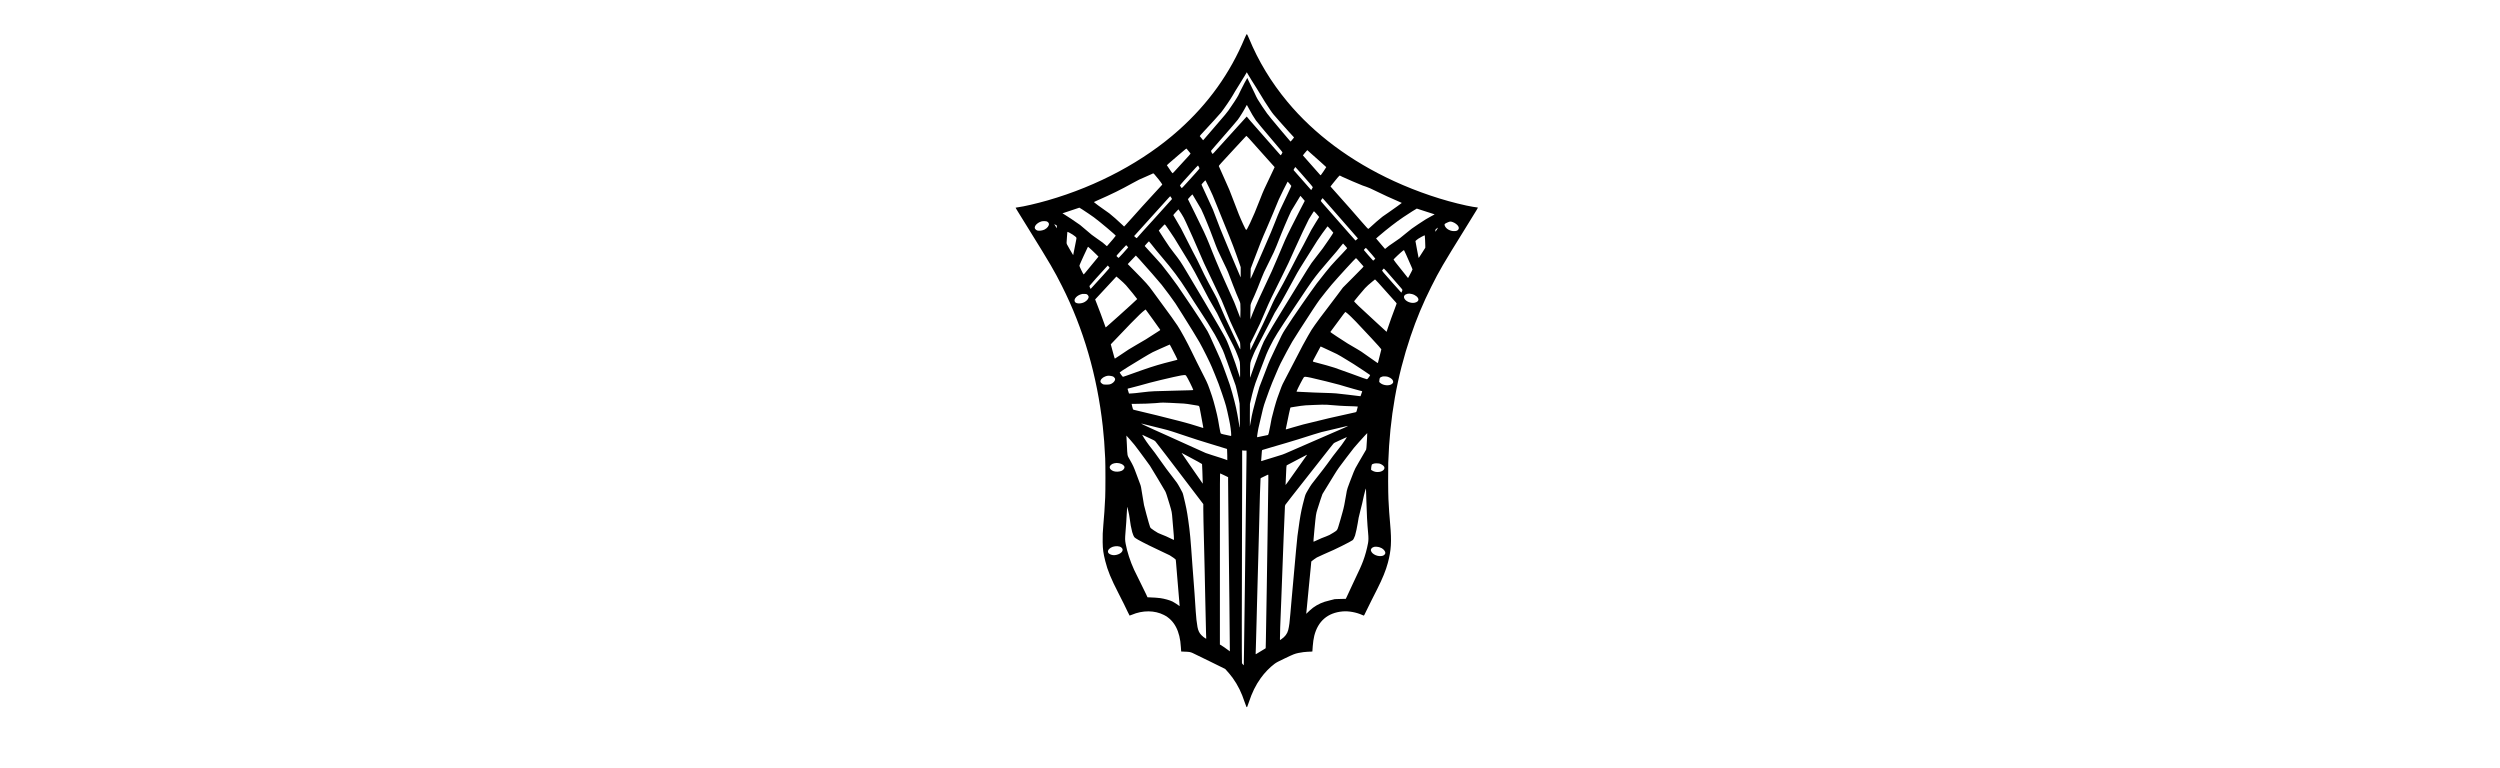 <?xml version="1.0" encoding="UTF-8" standalone="yes"?>
<svg version="1.0" xmlns="http://www.w3.org/2000/svg" width="10963pt" height="3370pt" viewBox="0 0 13704 4213" preserveAspectRatio="xMidYMid meet">
  <g transform="translate(0,4213) scale(0.1,-0.1)" fill="#000000" stroke="none">
    <path d="M68323 40242 c-7 -4 -48 -93 -91 -197 -806 -1934 -1994 -3594 -3607
-5038 -1911 -1710 -4448 -3072 -7195 -3862 -603 -173 -1307 -337 -1639 -380
-63 -9 -117 -17 -119 -20 -7 -7 73 -137 738 -1210 1178 -1900 1367 -2224 1799
-3080 1180 -2340 1927 -4904 2240 -7695 59 -523 101 -1075 133 -1765 17 -358
17 -1767 0 -2130 -26 -566 -58 -1032 -102 -1510 -33 -355 -43 -610 -37 -945 7
-407 35 -608 143 -1040 130 -522 315 -970 740 -1795 211 -410 371 -733 493
-995 50 -107 95 -196 100 -198 5 -2 57 17 116 42 600 257 1255 253 1769 -9
567 -289 879 -882 926 -1760 6 -99 12 -194 15 -211 l5 -32 173 -7 c278 -10
325 -18 457 -77 63 -28 489 -235 945 -460 l830 -409 63 -67 c103 -109 268
-308 356 -432 289 -405 481 -797 665 -1354 79 -238 97 -271 126 -232 8 10 48
123 90 250 175 534 375 942 654 1331 210 293 497 590 757 782 106 78 189 122
561 299 490 233 541 253 756 299 153 33 406 65 510 65 45 0 119 3 164 6 l82 7
5 61 c3 34 10 137 16 230 13 192 47 427 84 573 204 803 735 1260 1551 1333
331 30 755 -47 1088 -199 38 -17 74 -31 81 -31 7 0 56 96 110 213 54 116 191
394 304 617 113 223 255 504 316 625 290 573 476 1031 584 1440 183 686 211
1161 127 2105 -47 525 -68 834 -96 1385 -17 338 -23 1604 -10 2001 83 2477
476 4708 1221 6919 324 960 682 1818 1140 2730 459 913 612 1177 1867 3200
673 1086 697 1126 681 1136 -7 5 -30 9 -50 9 -53 0 -348 52 -573 100 -1282
276 -2681 747 -3965 1337 -2383 1095 -4376 2579 -5854 4358 -887 1068 -1590
2229 -2101 3470 -92 223 -104 241 -142 217z m280 -2507 c61 -99 180 -287 264
-418 85 -131 194 -310 243 -397 96 -171 299 -490 521 -820 127 -189 169 -240
510 -625 204 -231 437 -491 518 -579 80 -87 175 -189 210 -228 l64 -69 -36
-52 c-44 -62 -145 -177 -157 -177 -5 0 -210 241 -457 537 -246 295 -511 611
-587 702 -192 228 -289 360 -508 690 -254 382 -279 425 -416 726 -66 143 -178
375 -251 517 -72 141 -131 268 -131 282 0 30 -11 33 -32 9 -26 -29 -234 -423
-336 -633 -51 -107 -117 -242 -145 -300 -45 -94 -354 -568 -537 -824 -98 -137
-165 -218 -740 -883 -294 -340 -560 -648 -590 -685 -30 -37 -58 -67 -61 -67
-5 -1 -165 197 -183 226 -5 9 67 92 207 240 335 356 883 959 962 1058 157 197
536 752 635 930 87 155 150 258 387 637 99 158 227 365 284 462 l103 175 74
-127 c41 -70 124 -208 185 -307z m-153 -1543 c108 -211 308 -547 395 -664 79
-107 415 -510 910 -1093 485 -571 545 -643 545 -656 0 -21 -74 -151 -88 -157
-10 -3 -27 8 -46 30 -17 20 -357 406 -756 859 -878 997 -1006 1143 -1038 1192
-13 20 -27 37 -31 37 -3 0 -26 -24 -51 -53 -94 -109 -1590 -1760 -1747 -1927
-82 -87 -83 -87 -132 20 -31 67 -32 72 -17 95 9 14 108 130 219 257 981 1127
1178 1355 1238 1435 114 151 347 530 446 726 24 48 48 85 53 82 5 -3 50 -85
100 -183z m11 -1649 c69 -76 255 -284 414 -463 160 -179 448 -502 642 -718
l353 -393 -14 -32 c-8 -18 -40 -86 -71 -152 -547 -1149 -516 -1080 -690 -1525
-277 -707 -376 -943 -568 -1353 -125 -266 -190 -383 -213 -381 -19 1 -69 92
-159 287 -215 470 -242 535 -603 1487 -163 428 -173 453 -315 765 -355 784
-427 947 -427 959 0 29 74 111 884 985 303 327 567 612 587 633 20 21 40 38
45 38 6 0 66 -62 135 -137z m-3311 -693 c51 -63 99 -122 107 -131 14 -17 -55
-96 -647 -734 -102 -110 -216 -235 -254 -278 -38 -42 -75 -77 -81 -77 -7 0
-37 35 -67 78 -50 70 -239 349 -246 363 -3 6 103 99 588 515 460 394 479 409
495 392 7 -7 54 -65 105 -128z m7228 -589 c177 -156 322 -288 322 -293 0 -13
-275 -422 -296 -439 -15 -12 -21 -9 -53 27 -559 626 -931 1046 -931 1054 0 9
129 167 188 231 l54 58 196 -177 c109 -97 342 -305 520 -461z m-6658 -287 c20
-41 30 -73 26 -87 -3 -12 -108 -134 -232 -272 -125 -137 -328 -362 -452 -500
-236 -264 -274 -301 -293 -290 -13 9 -89 124 -89 136 0 11 84 111 239 284 674
750 739 819 757 804 6 -5 26 -39 44 -75z m5632 -387 c479 -546 617 -709 610
-726 -3 -9 -24 -47 -46 -84 l-41 -69 -40 45 c-277 312 -844 955 -881 1000
l-48 59 29 55 c15 30 37 66 48 79 l20 25 39 -38 c22 -21 161 -176 310 -346z
m-8076 -9 c111 -119 381 -463 415 -531 l19 -37 -42 -47 c-24 -26 -230 -250
-458 -498 -467 -507 -737 -806 -1145 -1265 -154 -173 -318 -354 -364 -403
l-84 -87 -91 88 c-218 210 -583 533 -721 637 -60 45 -191 137 -290 205 -193
131 -509 365 -538 397 -17 20 -14 21 160 98 794 347 1305 599 1955 961 305
170 403 217 708 344 135 56 281 121 325 145 44 24 85 44 91 44 6 1 33 -23 60
-51z m10305 -141 c131 -66 949 -418 1112 -478 45 -17 132 -46 192 -66 133 -43
217 -81 670 -301 396 -192 580 -277 945 -434 140 -60 274 -120 297 -132 l44
-22 -248 -184 c-136 -102 -356 -257 -488 -345 -132 -88 -276 -188 -320 -221
-152 -117 -482 -403 -700 -608 -38 -36 -75 -66 -80 -66 -18 0 -133 124 -385
415 -568 655 -615 708 -1366 1551 l-321 360 121 156 c199 255 370 452 387 446
4 -2 67 -33 140 -71z m-7302 -594 c156 -321 215 -457 459 -1068 155 -385 329
-815 387 -955 142 -340 403 -989 469 -1170 124 -336 168 -457 178 -485 5 -16
44 -124 85 -240 41 -115 92 -262 114 -325 l39 -114 0 -281 -1 -280 -23 45
c-21 39 -99 225 -506 1195 -48 116 -124 298 -168 405 -44 107 -155 375 -247
595 -92 220 -179 434 -195 475 -185 497 -330 874 -384 1003 -62 148 -267 594
-461 1007 -168 358 -169 358 -152 383 8 12 56 66 107 120 87 92 93 97 106 78
8 -10 94 -185 193 -388z m4363 270 c30 -32 74 -84 98 -117 l44 -58 -17 -49
c-10 -26 -90 -198 -178 -381 -435 -899 -480 -1000 -688 -1538 -159 -408 -273
-679 -596 -1415 -31 -71 -160 -366 -285 -655 -125 -289 -242 -556 -260 -595
-17 -38 -59 -132 -91 -209 -33 -76 -73 -164 -90 -195 l-30 -56 4 280 5 280
145 385 c384 1019 474 1243 742 1850 158 359 215 492 330 775 40 99 121 295
180 435 59 140 122 293 141 340 41 101 475 980 485 980 3 0 31 -26 61 -57z
m-5265 -660 c21 -28 366 -611 465 -788 25 -44 94 -197 153 -340 59 -143 141
-341 183 -440 98 -235 173 -427 347 -890 229 -610 193 -525 550 -1265 251
-520 222 -450 515 -1234 61 -165 141 -367 177 -450 207 -479 214 -496 223
-569 10 -79 11 -512 1 -677 l-6 -105 -29 85 c-39 115 -198 531 -251 655 -23
55 -46 110 -49 123 -9 26 -80 186 -311 697 -344 762 -567 1270 -700 1600 -75
187 -150 370 -166 407 -16 36 -29 69 -29 72 0 4 -76 194 -169 424 -193 478
-313 735 -808 1734 l-356 717 28 36 c31 42 205 225 213 225 2 0 11 -8 19 -17z
m6069 -246 l74 -88 -14 -33 c-8 -19 -108 -211 -222 -428 -114 -216 -343 -665
-508 -998 -310 -624 -333 -675 -763 -1705 -113 -269 -246 -580 -298 -690 -51
-110 -175 -375 -275 -590 -396 -846 -516 -1110 -617 -1345 -113 -263 -217
-524 -258 -642 l-24 -73 -1 360 c0 198 5 390 10 428 7 45 29 111 69 200 33 72
101 224 151 337 99 221 208 490 379 934 96 249 142 349 408 881 259 519 315
640 418 900 207 526 363 910 449 1108 46 105 134 309 196 452 61 143 132 298
157 344 40 75 417 697 481 794 l26 39 44 -48 c24 -27 77 -89 118 -137z m-7232
69 l29 -55 -25 -33 c-25 -33 -318 -357 -958 -1063 -179 -198 -462 -510 -628
-692 -165 -183 -305 -341 -311 -350 -8 -16 -13 -15 -48 10 -22 15 -54 43 -73
62 l-33 34 94 103 c52 57 216 238 364 403 1136 1263 1367 1520 1438 1593 l80
83 21 -20 c11 -11 34 -45 50 -75z m8795 -586 c262 -300 678 -776 926 -1059
247 -282 461 -527 475 -543 l24 -30 -62 -60 c-34 -33 -66 -56 -72 -53 -6 4
-169 188 -363 408 -293 335 -865 985 -1337 1521 -159 180 -199 230 -200 244 0
8 21 44 47 82 46 66 48 68 67 52 10 -9 233 -262 495 -562z m-13688 -40 c191
-123 521 -346 639 -433 331 -244 1200 -976 1200 -1011 0 -15 -228 -285 -481
-570 -5 -5 -44 25 -92 71 -96 92 -154 136 -427 323 -278 190 -356 252 -636
497 -137 120 -280 241 -319 269 -210 153 -784 537 -892 596 l-76 41 64 23
c243 87 856 291 865 289 6 -2 76 -45 155 -95z m18724 -79 c204 -66 415 -133
470 -151 141 -43 131 -39 109 -54 -10 -7 -91 -50 -179 -96 -190 -98 -353 -198
-701 -431 -337 -225 -399 -270 -649 -479 -334 -279 -400 -330 -709 -534 -196
-130 -318 -219 -373 -271 -46 -42 -87 -74 -92 -71 -5 4 -88 100 -184 214 -96
114 -204 241 -240 283 l-65 75 154 134 c437 377 973 791 1339 1035 338 225
728 473 739 470 6 -2 178 -58 381 -124z m-13280 -168 c98 -154 142 -238 246
-464 276 -600 462 -1019 704 -1584 301 -701 242 -572 665 -1455 427 -890 532
-1111 582 -1225 41 -93 232 -557 298 -725 20 -52 54 -135 75 -185 20 -49 65
-160 100 -245 34 -85 166 -371 292 -635 127 -264 236 -496 243 -515 16 -43 27
-390 13 -390 -6 0 -26 35 -46 78 -19 42 -103 223 -185 402 -82 179 -236 507
-342 730 -258 543 -256 537 -387 845 -226 529 -265 621 -301 700 -33 74 -126
249 -480 899 -129 238 -331 643 -442 886 -84 184 -261 533 -413 814 -77 144
-246 473 -374 733 -247 499 -307 611 -544 1004 -82 136 -151 253 -154 262 -4
9 45 69 136 167 l143 153 25 -31 c14 -17 80 -116 146 -219z m7387 20 c54 -59
111 -127 128 -150 l31 -42 -194 -313 c-222 -359 -259 -425 -464 -828 -137
-270 -225 -435 -508 -955 -54 -99 -225 -430 -380 -735 -156 -305 -347 -670
-425 -810 -501 -894 -468 -830 -727 -1409 -107 -240 -285 -620 -395 -846 -109
-225 -308 -634 -441 -908 l-242 -499 -3 182 -2 182 249 501 c271 545 305 619
591 1297 198 471 356 801 957 2004 264 528 322 651 653 1396 221 496 695 1501
767 1625 25 44 91 150 146 235 54 85 106 165 113 178 20 31 32 23 146 -105z
m-14800 -424 c67 -15 133 -75 143 -133 20 -104 -86 -245 -240 -321 -113 -56
-293 -80 -390 -54 -49 14 -101 51 -126 93 -67 110 49 276 263 376 36 17 85 34
109 39 65 13 180 13 241 0z m22273 -41 c119 -39 264 -145 307 -224 39 -72 44
-113 20 -167 -37 -84 -142 -120 -302 -105 -227 21 -428 166 -464 334 -10 48
19 75 141 129 159 71 176 73 298 33z m-21760 -155 l65 -38 0 -75 0 -75 -48 75
c-77 121 -94 150 -87 150 3 0 35 -17 70 -37z m6027 -20 c73 -98 398 -573 483
-708 49 -77 161 -261 250 -410 166 -276 482 -795 617 -1010 116 -186 331 -584
738 -1365 285 -549 308 -590 510 -935 217 -371 255 -442 415 -786 120 -257
557 -1127 585 -1164 4 -5 62 -118 128 -250 87 -174 148 -314 220 -505 147
-389 133 -309 139 -805 3 -280 2 -427 -5 -420 -5 6 -42 116 -81 245 -133 432
-177 562 -395 1145 -232 620 -259 681 -460 1035 -70 124 -162 286 -204 360
-65 116 -229 396 -802 1370 -118 200 -446 752 -958 1610 -372 624 -383 639
-748 1110 -74 96 -170 225 -214 285 -81 114 -433 650 -533 813 l-57 92 47 53
c181 197 267 287 277 287 7 0 28 -21 48 -47z m9075 -268 c64 -71 118 -135 120
-142 3 -7 -100 -167 -228 -355 -316 -466 -390 -567 -684 -938 -249 -314 -321
-416 -515 -730 -106 -173 -313 -508 -460 -745 -300 -485 -277 -448 -887 -1445
-247 -404 -495 -811 -550 -905 -233 -395 -434 -747 -483 -845 -102 -204 -491
-1216 -646 -1680 -70 -209 -110 -316 -112 -300 -3 14 -2 192 1 395 6 436 2
415 130 732 135 331 160 383 447 919 150 279 379 721 509 983 131 262 251 499
268 526 16 28 63 104 105 170 182 292 302 500 535 930 278 511 426 782 590
1080 61 110 252 423 425 695 173 272 377 596 453 720 76 124 176 284 223 355
144 219 437 631 525 738 l40 48 40 -38 c21 -21 91 -96 154 -168z m5851 113
c-8 -13 -39 -62 -69 -110 -30 -49 -57 -88 -61 -88 -11 0 -10 84 2 114 7 21
119 105 139 106 2 0 -3 -10 -11 -22z m-20189 -260 c123 -66 210 -122 290 -186
98 -79 97 -77 76 -191 -31 -172 -165 -845 -168 -848 -2 -1 -23 32 -47 75 -24
42 -93 160 -153 262 -155 262 -167 289 -161 364 2 34 11 167 20 296 16 250 20
280 37 280 5 0 53 -23 106 -52z m19475 -165 c8 -36 25 -417 26 -552 l0 -104
-147 -232 c-158 -251 -212 -330 -220 -322 -2 3 -42 212 -89 464 l-84 458 47
44 c26 24 72 60 103 81 68 46 330 190 347 190 6 0 14 -12 17 -27z m-14977
-480 c165 -214 310 -391 538 -658 607 -711 983 -1213 1382 -1843 341 -540 455
-716 693 -1077 367 -556 556 -858 848 -1350 112 -190 351 -657 447 -875 47
-107 145 -369 145 -388 0 -8 7 -26 15 -40 8 -15 35 -85 60 -157 24 -71 83
-236 130 -365 47 -129 92 -255 99 -280 8 -25 64 -180 125 -345 134 -359 138
-374 197 -641 25 -115 66 -299 91 -409 24 -110 48 -243 53 -295 12 -133 22
-1213 13 -1280 -8 -52 -11 -38 -56 235 -117 705 -164 919 -361 1635 -97 353
-148 508 -326 990 -56 151 -133 363 -172 470 -85 236 -172 443 -328 780 -121
261 -290 634 -412 910 -72 163 -119 246 -334 582 -73 115 -152 241 -175 280
-62 107 -719 1084 -1251 1863 -160 233 -685 928 -881 1165 -82 99 -186 215
-382 425 -178 191 -517 563 -529 580 -11 15 3 32 131 173 46 50 89 92 93 92 5
0 71 -80 147 -177z m10598 -53 c54 -61 105 -119 112 -130 16 -22 45 12 -281
-337 -72 -76 -214 -226 -317 -334 -222 -234 -354 -387 -595 -689 -425 -532
-541 -685 -809 -1070 -109 -157 -311 -445 -449 -640 -290 -411 -775 -1133
-960 -1430 -139 -223 -146 -236 -531 -1050 -293 -620 -335 -712 -375 -820 -16
-41 -131 -343 -258 -670 l-229 -595 -156 -550 c-151 -531 -266 -1012 -298
-1244 -14 -97 -60 -344 -66 -351 -3 -3 -3 272 0 610 l4 615 25 115 c128 575
237 950 376 1295 33 83 133 346 222 585 262 704 312 823 482 1165 259 518 369
695 1375 2202 643 964 753 1127 921 1363 236 329 537 700 991 1218 316 362
429 496 591 705 63 81 117 147 121 147 3 0 49 -50 104 -110z m-11935 -40 l52
-60 -25 -33 c-62 -80 -487 -547 -498 -547 -14 0 -119 93 -119 105 0 7 16 33
36 57 73 87 487 538 495 538 4 0 30 -27 59 -60z m-1954 -199 c77 -71 193 -183
258 -249 l120 -121 -104 -128 c-114 -140 -535 -651 -638 -775 -51 -61 -68 -75
-78 -67 -26 22 -227 437 -226 468 0 16 45 127 100 248 55 120 115 254 135 298
74 168 204 445 221 470 l17 26 28 -21 c16 -11 91 -78 167 -149z m15095 52
c124 -132 459 -521 459 -533 0 -4 -25 -31 -56 -60 -54 -51 -55 -52 -76 -34
-38 35 -475 533 -492 562 -6 10 9 31 45 68 29 30 56 54 60 54 3 0 30 -26 60
-57z m2150 -316 c118 -268 225 -513 298 -678 28 -64 51 -121 51 -128 0 -16
-88 -190 -173 -345 l-72 -128 -29 33 c-49 57 -525 655 -649 815 -64 84 -117
157 -117 164 0 22 395 395 512 483 38 28 54 35 64 27 7 -6 58 -116 115 -243z
m-14628 -249 c359 -395 1080 -1219 1222 -1398 205 -257 676 -894 761 -1030 51
-80 210 -332 355 -560 376 -594 847 -1361 961 -1565 203 -364 582 -1126 677
-1360 40 -99 116 -282 168 -407 159 -383 249 -626 389 -1043 232 -688 221
-649 393 -1450 62 -285 111 -651 111 -821 0 -46 -3 -54 -19 -54 -19 0 -223 44
-429 93 -56 14 -108 30 -116 36 -21 18 -51 142 -90 376 -20 116 -49 287 -65
380 -50 288 -236 1013 -334 1300 -209 614 -239 688 -412 1030 -371 730 -516
1021 -701 1405 -244 508 -601 1163 -778 1430 -159 239 -443 636 -766 1070
-267 360 -463 627 -615 840 -211 296 -351 452 -963 1073 l-383 388 43 48 c120
133 393 421 400 421 4 0 90 -91 191 -202z m11939 5 c70 -72 325 -360 346 -391
15 -23 6 -32 -554 -595 l-570 -572 -314 -420 c-172 -231 -410 -545 -528 -699
-312 -405 -485 -638 -694 -931 -154 -216 -218 -317 -376 -596 -228 -402 -358
-645 -602 -1124 -240 -472 -413 -804 -575 -1105 -207 -383 -246 -467 -350
-755 -53 -148 -124 -342 -157 -430 -61 -164 -267 -898 -312 -1114 -14 -64 -47
-244 -75 -401 -68 -383 -102 -510 -136 -510 -9 0 -140 -27 -292 -60 -151 -33
-279 -60 -284 -60 -16 0 -9 103 16 230 14 69 25 136 25 150 0 14 11 72 25 130
69 288 218 921 244 1040 16 74 46 180 66 235 20 55 40 114 45 130 10 35 28 87
45 130 7 17 18 48 25 70 40 128 269 744 326 875 36 85 134 315 216 510 190
451 276 627 583 1195 284 527 281 521 712 1195 505 790 970 1494 1095 1658
176 232 524 666 663 827 350 407 1301 1445 1324 1445 4 0 32 -26 63 -57z
m-13572 -463 c8 -15 -49 -83 -327 -392 -458 -508 -704 -778 -709 -778 -12 0
-71 143 -67 160 5 20 646 739 881 989 l126 134 44 -48 c23 -26 47 -56 52 -65z
m15166 -182 c144 -159 773 -882 844 -970 28 -34 50 -68 50 -75 0 -7 -14 -43
-30 -80 l-30 -66 -31 29 c-48 45 -772 862 -942 1062 -48 57 -87 109 -87 116 0
15 87 116 99 116 4 0 61 -60 127 -132z m-14684 -396 c213 -184 338 -300 421
-392 136 -151 618 -743 614 -755 -4 -13 -621 -577 -1022 -934 -171 -152 -386
-343 -479 -426 -201 -179 -225 -199 -231 -193 -3 3 -39 103 -81 224 -95 273
-261 720 -393 1053 l-100 254 28 32 c125 142 1130 1225 1137 1225 2 0 50 -40
106 -88z m14241 -241 c221 -244 926 -1032 971 -1085 26 -29 46 -58 46 -65 0
-6 -50 -143 -111 -304 -135 -354 -260 -703 -364 -1015 l-77 -234 -37 35 c-20
18 -250 229 -511 468 -974 892 -1245 1151 -1230 1178 18 33 442 540 596 713
78 88 241 234 422 379 l123 99 29 -21 c16 -12 80 -79 143 -148z m1857 -632
c194 -49 351 -183 354 -303 2 -79 -80 -146 -210 -173 -213 -43 -490 75 -565
241 -54 119 16 214 185 251 68 15 126 11 236 -16z m-17824 -12 c41 -21 81 -69
93 -112 25 -91 -50 -209 -192 -299 -182 -116 -471 -123 -549 -14 -53 75 -29
177 61 267 71 70 151 118 256 153 71 25 92 27 190 25 78 -3 119 -8 141 -20z
m3639 -1406 c198 -276 366 -513 375 -527 14 -25 14 -27 -17 -50 -32 -26 -418
-273 -763 -489 -107 -67 -334 -200 -505 -295 -302 -168 -547 -324 -975 -619
-113 -77 -210 -141 -216 -141 -13 0 -39 84 -144 478 l-81 303 32 37 c57 67
759 800 1070 1118 413 422 607 608 754 719 l50 37 30 -35 c16 -19 192 -260
390 -536z m10664 340 c190 -161 587 -571 1307 -1351 369 -401 479 -523 511
-571 l23 -35 -90 -358 c-49 -197 -92 -367 -95 -377 -6 -17 -9 -17 -47 7 -22
14 -201 139 -397 278 -486 345 -527 372 -676 456 -437 248 -623 363 -1128 697
-255 168 -366 247 -360 256 10 17 584 792 710 960 60 79 110 137 118 135 8 -2
64 -45 124 -97z m-9648 -1893 c56 -112 149 -292 206 -401 56 -110 103 -205
103 -213 0 -7 -8 -17 -17 -23 -10 -5 -139 -39 -288 -75 -588 -145 -1008 -270
-1565 -465 -80 -28 -158 -56 -175 -61 -93 -33 -594 -211 -735 -262 -216 -78
-201 -75 -238 -39 -43 44 -152 202 -146 213 20 33 788 515 1274 801 80 46 210
124 290 172 188 113 255 146 637 316 175 77 368 163 428 190 61 27 113 49 117
49 3 0 52 -91 109 -202z m8639 -123 c399 -183 499 -234 635 -319 44 -27 188
-114 320 -194 132 -80 301 -183 375 -230 226 -143 898 -590 905 -602 8 -13
-67 -130 -121 -190 -23 -25 -45 -40 -60 -40 -13 0 -103 29 -201 64 -325 117
-486 176 -645 237 -180 68 -626 227 -928 331 -113 38 -313 98 -445 133 -339
89 -653 173 -700 188 -52 16 -50 29 18 154 30 54 120 223 200 375 81 152 152
286 159 297 12 19 12 19 57 -4 25 -12 219 -102 431 -200z m-7851 -1383 c52
-55 391 -735 391 -783 0 -11 -204 -18 -930 -34 -1216 -27 -1387 -35 -1790 -85
-379 -47 -588 -69 -699 -72 l-105 -3 -37 115 c-21 63 -38 123 -39 133 0 22 20
29 145 55 55 12 280 70 500 131 220 61 481 133 580 160 214 59 965 239 1290
310 393 85 518 109 589 110 68 1 70 0 105 -37z m-4116 -13 c38 -5 85 -18 106
-28 51 -27 109 -93 116 -134 14 -74 -65 -186 -175 -249 -92 -52 -143 -63 -305
-63 -143 0 -152 1 -201 27 -56 30 -110 85 -120 123 -25 99 91 234 253 295 123
46 174 51 326 29z m15180 -48 c187 -66 287 -167 287 -290 0 -53 -77 -123 -167
-151 -177 -56 -424 -5 -551 114 l-48 45 8 91 c4 58 13 103 25 123 20 36 85 72
154 87 69 14 225 4 292 -19z m-4228 -48 c244 -50 1460 -351 1570 -388 39 -14
180 -56 315 -94 135 -39 346 -99 469 -135 123 -36 265 -74 316 -86 104 -22
145 -36 145 -48 0 -11 -52 -164 -75 -220 l-18 -43 -66 6 c-36 4 -313 38 -616
75 -610 76 -716 85 -1250 100 -203 6 -471 15 -595 20 -601 26 -918 41 -947 45
l-32 6 15 44 c36 103 344 697 386 742 38 40 86 37 383 -24z m-7720 -1378 c774
-33 848 -40 1192 -99 142 -25 285 -48 317 -52 84 -10 97 -26 120 -149 10 -55
38 -201 62 -325 64 -329 134 -712 134 -732 0 -11 -8 -18 -20 -18 -11 0 -172
50 -358 111 -185 60 -467 144 -627 185 -159 41 -328 86 -375 99 -198 55 -743
193 -1168 295 -433 104 -1173 282 -1255 302 -20 5 -44 19 -52 31 -10 16 -75
269 -75 294 0 2 105 3 233 3 367 1 810 17 1087 40 140 11 262 22 270 24 33 8
191 5 515 -9z m9000 -135 c172 -16 441 -34 605 -39 162 -6 384 -13 493 -17
108 -4 197 -9 197 -13 0 -16 -43 -183 -61 -238 -19 -58 -24 -63 -57 -73 -41
-11 -257 -59 -807 -180 -198 -44 -427 -95 -510 -114 -82 -19 -161 -37 -175
-40 -106 -24 -1161 -281 -1380 -336 -151 -39 -421 -115 -600 -170 -313 -97
-360 -109 -360 -92 0 7 69 338 179 865 34 159 66 297 71 307 13 25 14 25 245
59 110 17 256 39 325 50 155 25 333 37 755 51 182 6 366 12 410 14 149 6 359
-4 670 -34z m-10185 -1095 c206 -53 534 -134 729 -181 251 -60 421 -108 576
-160 121 -41 231 -77 245 -80 14 -3 39 -12 55 -19 37 -17 630 -214 665 -221
14 -3 34 -9 45 -14 49 -22 568 -187 910 -290 310 -93 570 -173 872 -267 l212
-66 5 -51 c7 -67 17 -566 12 -566 -2 0 -35 13 -72 29 -38 16 -154 56 -259 89
-104 34 -327 104 -494 157 -168 53 -330 107 -360 120 -66 27 -802 360 -1129
509 -302 138 -593 269 -897 406 -137 61 -297 133 -355 160 -58 26 -274 123
-480 215 -424 189 -700 324 -664 325 6 0 179 -43 384 -95z m10910 -55 c-29
-22 -107 -57 -590 -265 -195 -84 -452 -196 -570 -248 -118 -52 -446 -194 -729
-317 -522 -225 -756 -327 -1301 -567 -346 -153 -371 -162 -865 -308 -198 -58
-425 -128 -505 -155 -80 -28 -151 -50 -158 -50 -10 0 -12 13 -8 53 4 28 13
162 22 297 10 164 19 247 27 252 7 4 26 12 42 17 17 5 237 70 490 146 253 75
606 179 785 230 331 95 878 265 1500 465 366 117 466 144 1005 265 186 42 452
105 590 140 137 35 259 63 270 64 18 0 18 -1 -5 -19z m1076 -662 c-30 -513
-36 -590 -49 -617 -15 -28 -193 -336 -405 -695 -178 -304 -222 -388 -277 -531
-385 -992 -359 -914 -410 -1225 -88 -525 -129 -724 -205 -990 -21 -74 -69
-243 -105 -375 -36 -132 -91 -316 -122 -410 -66 -201 -59 -193 -260 -321 -188
-119 -277 -165 -418 -215 -151 -53 -327 -127 -519 -218 -81 -39 -153 -71 -159
-71 -15 0 -4 158 47 685 82 839 81 830 162 1095 91 294 257 796 276 835 20 38
377 622 668 1090 178 287 248 386 652 916 411 539 440 576 682 843 111 122
257 283 325 359 68 76 126 136 128 133 3 -3 -2 -132 -11 -288z m-12162 120
c65 -33 179 -86 255 -119 195 -87 262 -124 308 -172 22 -23 294 -375 604 -782
309 -407 835 -1098 1169 -1535 333 -437 661 -867 728 -956 l122 -160 0 -315
c0 -173 5 -469 10 -659 5 -190 21 -829 35 -1420 13 -591 27 -1156 30 -1255 3
-99 19 -846 35 -1660 17 -814 34 -1606 40 -1760 5 -153 10 -287 10 -297 0 -18
-2 -18 -32 -2 -59 30 -161 111 -235 186 -111 113 -175 246 -212 443 -39 198
-80 567 -96 850 -20 364 -110 1645 -130 1845 -8 85 -31 380 -50 655 -110 1570
-133 1820 -231 2510 -73 517 -111 710 -270 1362 -32 131 -41 151 -194 425
-139 248 -151 266 -410 598 -269 344 -364 473 -655 885 -284 403 -344 484
-465 635 -204 253 -425 572 -519 749 -12 21 -11 22 11 16 12 -4 76 -34 142
-67z m-843 -175 c220 -250 286 -331 497 -618 89 -121 248 -337 354 -480 105
-143 220 -300 254 -350 57 -83 755 -1248 836 -1395 41 -74 96 -240 232 -695
136 -455 132 -436 166 -870 16 -209 37 -445 45 -525 21 -195 44 -550 38 -567
-7 -18 -25 -12 -173 62 -189 95 -335 159 -513 226 -169 63 -207 83 -402 212
-177 118 -200 139 -224 201 -33 90 -94 300 -197 681 -92 340 -109 407 -134
515 -5 25 -35 203 -66 395 -106 667 -98 627 -158 785 -30 80 -117 314 -194
520 -152 410 -176 462 -359 784 -148 261 -133 182 -163 836 -11 245 -23 455
-25 468 -3 12 -4 22 -1 22 2 0 86 -93 187 -207z m11828 5 c-167 -253 -264
-384 -487 -661 -160 -199 -217 -276 -513 -686 -112 -156 -345 -459 -516 -674
-335 -418 -381 -482 -547 -766 -132 -225 -136 -233 -191 -440 -143 -536 -191
-762 -269 -1261 -95 -605 -145 -1027 -195 -1635 -12 -137 -30 -342 -41 -455
-30 -297 -94 -1017 -130 -1440 -17 -201 -49 -549 -70 -775 -22 -225 -51 -563
-65 -750 -34 -452 -68 -714 -121 -920 -51 -197 -177 -365 -374 -497 l-75 -50
-3 68 c-5 104 25 1054 48 1514 5 107 17 391 25 630 18 504 64 1737 100 2650
13 349 29 763 35 920 26 715 61 1519 66 1560 4 25 13 57 20 72 8 14 163 217
347 450 183 232 697 887 1143 1453 445 567 879 1118 963 1225 85 107 168 210
185 228 36 40 76 61 331 175 105 47 237 108 295 135 58 28 108 51 112 51 4 1
-29 -54 -73 -121z m-5521 -623 l92 0 0 -225 c0 -124 -7 -670 -15 -1215 -26
-1747 -44 -3201 -75 -5965 -15 -1303 -39 -3085 -50 -3705 -5 -291 -10 -559
-10 -595 l0 -64 -46 44 c-25 25 -50 56 -55 69 -12 30 -11 3747 1 6636 5 1205
9 2830 10 3613 l0 1422 28 -7 c15 -5 69 -8 120 -8z m-3023 -362 c143 -77 352
-189 463 -249 112 -60 208 -116 213 -125 4 -9 13 -187 18 -395 6 -209 13 -446
16 -529 l6 -150 -20 25 c-38 47 -193 271 -793 1145 -173 253 -324 473 -334
490 -22 33 -76 60 431 -212z m6419 110 c-10 -16 -227 -323 -483 -683 -256
-360 -505 -711 -553 -781 -48 -69 -97 -134 -109 -145 l-21 -19 6 90 c4 50 13
263 21 475 15 386 22 490 34 507 3 5 244 132 536 282 291 150 538 279 549 287
32 22 40 17 20 -13z m-10287 -439 c172 -35 293 -128 293 -224 0 -73 -79 -163
-175 -199 -121 -46 -296 -53 -410 -17 -74 23 -155 75 -192 124 -56 74 -44 153
36 225 52 47 87 64 174 87 89 23 175 25 274 4z m14255 -15 c105 -23 237 -109
274 -180 59 -116 -63 -248 -259 -279 -150 -24 -287 1 -400 74 l-57 36 0 52 c0
58 12 142 30 207 12 46 35 62 122 85 65 18 218 20 290 5z m-8487 -649 l205
-100 0 -227 c0 -126 5 -635 10 -1133 5 -498 19 -1782 30 -2855 11 -1072 24
-2233 30 -2580 12 -722 31 -2747 26 -2753 -2 -2 -50 33 -107 78 -104 81 -316
226 -396 271 l-43 24 0 4693 c0 4667 0 4693 20 4687 11 -3 112 -51 225 -105z
m2409 18 c3 -13 3 -144 1 -293 -3 -148 -10 -628 -15 -1065 -6 -437 -19 -1387
-30 -2110 -11 -723 -29 -1929 -40 -2680 -23 -1576 -36 -2346 -50 -2930 l-10
-415 -25 -20 c-23 -19 -453 -279 -502 -304 -22 -11 -23 -10 -23 41 0 29 4 159
10 288 11 278 26 807 40 1450 6 256 17 704 25 995 8 292 26 955 40 1475 14
520 32 1172 40 1450 8 278 22 786 30 1130 8 344 22 875 30 1180 8 305 17 652
20 770 12 438 27 819 33 845 6 22 34 38 187 108 99 46 189 88 200 95 28 16 32
15 39 -10z m5371 -1279 c24 -856 52 -1382 101 -1904 24 -249 22 -405 -5 -550
-61 -330 -157 -680 -268 -975 -101 -269 -184 -454 -537 -1193 -91 -192 -200
-425 -241 -518 -42 -94 -98 -215 -125 -269 l-50 -100 -83 -1 c-45 0 -181 -4
-302 -8 l-220 -8 -229 -57 c-125 -31 -272 -71 -325 -87 -297 -95 -603 -273
-810 -472 -64 -62 -135 -129 -158 -150 l-41 -39 4 44 c2 23 15 153 29 288 14
135 39 394 55 575 17 182 53 553 80 825 28 272 64 639 80 815 l29 320 37 32
c43 38 190 143 267 190 29 18 198 96 377 174 475 206 651 287 980 451 315 156
554 285 607 325 35 26 94 139 132 252 34 101 128 534 146 676 27 206 61 368
145 690 78 295 124 492 195 830 31 147 102 391 112 382 1 -2 9 -244 18 -538z
m-13045 -704 c32 -127 57 -262 70 -370 36 -296 82 -550 142 -775 29 -113 89
-248 128 -291 21 -23 100 -75 201 -133 235 -134 903 -465 1301 -646 186 -83
377 -175 425 -202 134 -76 333 -223 333 -245 0 -3 7 -72 15 -152 8 -80 37
-436 65 -791 53 -680 91 -1130 115 -1370 8 -80 15 -165 15 -189 l0 -44 -22 20
c-42 38 -299 203 -371 237 -151 73 -437 152 -663 185 -118 18 -368 35 -637 44
l-67 2 -77 170 c-43 94 -192 400 -333 680 -141 281 -287 577 -324 658 -216
474 -379 978 -462 1422 -38 206 -39 272 -10 630 35 431 53 693 71 1050 15 292
23 374 32 330 3 -11 27 -110 53 -220z m-470 -1942 c72 -22 145 -91 155 -146
28 -147 -169 -294 -430 -322 -122 -14 -287 40 -341 110 -69 91 -19 213 125
299 136 82 336 106 491 59z m14244 -37 c44 -15 98 -38 122 -52 110 -65 194
-175 194 -254 0 -66 -65 -136 -149 -160 -243 -72 -586 77 -640 278 -25 90 50
180 176 212 66 16 211 5 297 -24z"/>
  </g>
</svg>